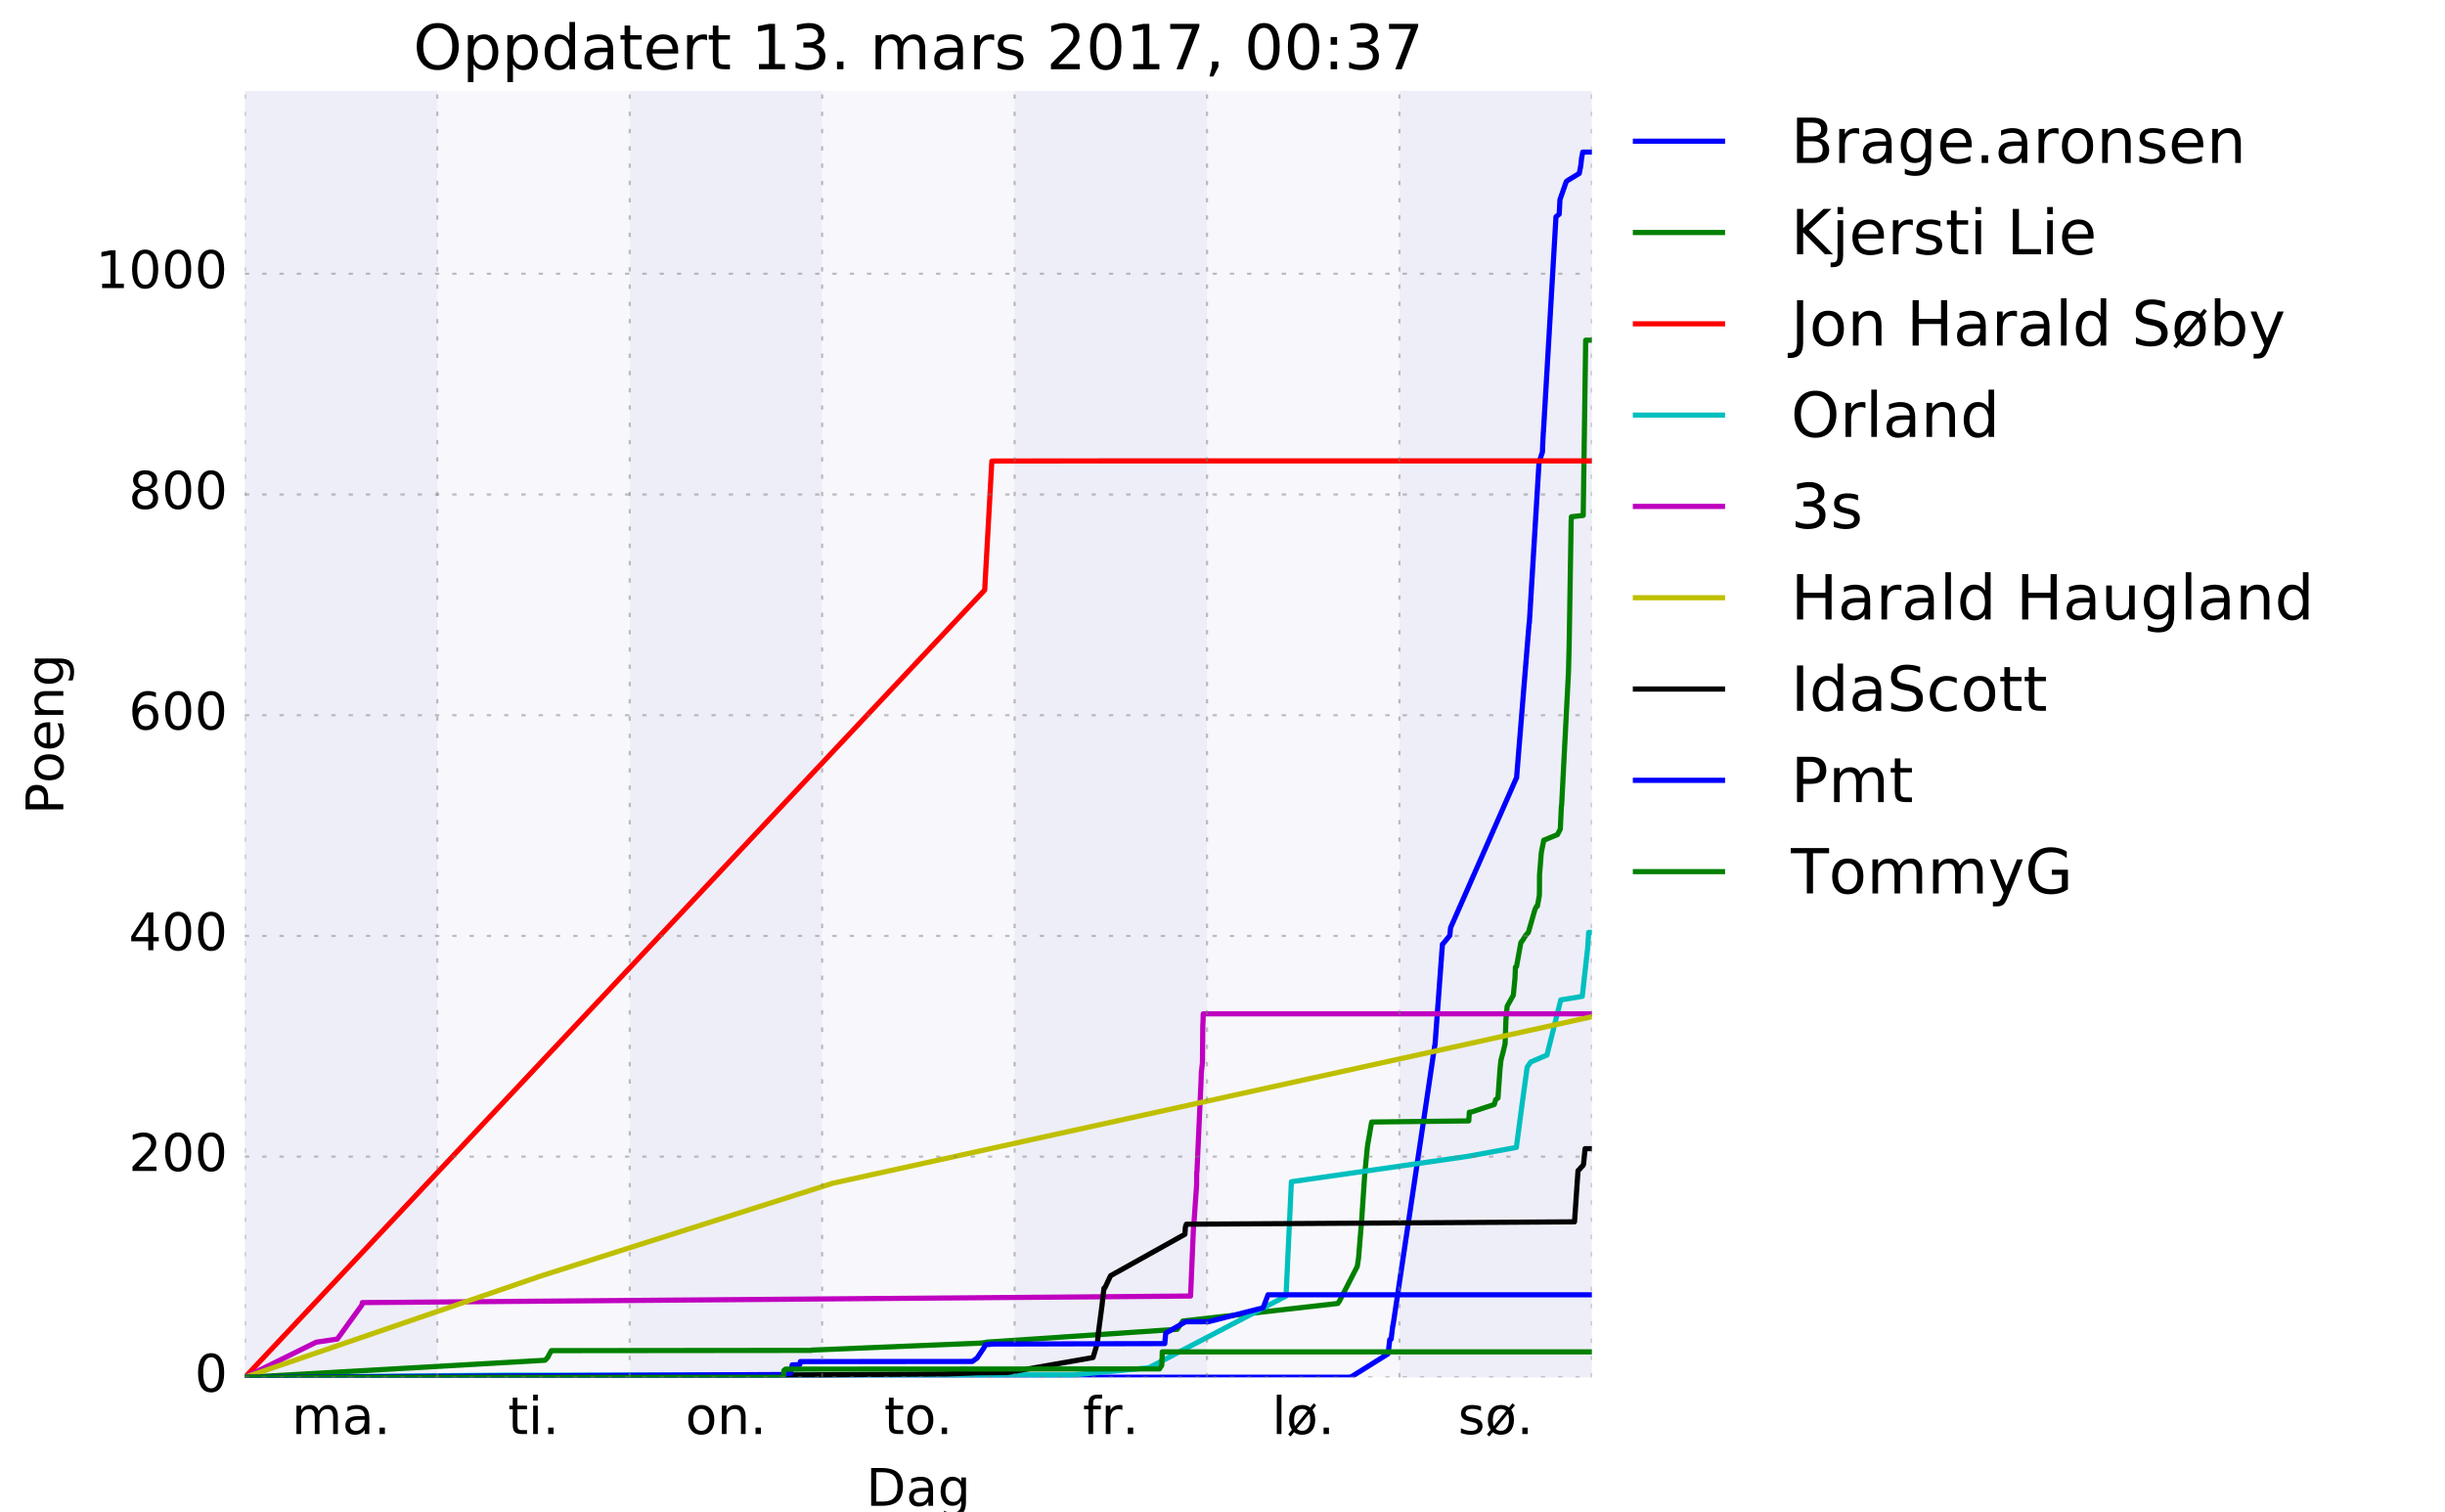 <?xml version="1.0" encoding="utf-8" standalone="no"?>
<!DOCTYPE svg PUBLIC "-//W3C//DTD SVG 1.1//EN"
  "http://www.w3.org/Graphics/SVG/1.1/DTD/svg11.dtd">
<!-- Created with matplotlib (http://matplotlib.org/) -->
<svg height="350pt" version="1.1" viewBox="0 0 566 350" width="566pt" xmlns="http://www.w3.org/2000/svg" xmlns:xlink="http://www.w3.org/1999/xlink">
 <defs>
  <style type="text/css">
*{stroke-linecap:butt;stroke-linejoin:round;stroke-miterlimit:100000;}
  </style>
 </defs>
 <g id="figure_1">
  <g id="patch_1">
   <path d="M 0 350.381 
L 566.929 350.381 
L 566.929 0 
L 0 0 
z
" style="fill:#ffffff;"/>
  </g>
  <g id="axes_1">
   <g id="patch_2">
    <path clip-path="url(#pbd49f3db6a)" d="M 101.237 318.847 
L 101.237 21.023 
L 145.782 21.023 
L 145.782 318.847 
z
" style="fill:#000099;opacity:0.03;"/>
   </g>
   <g id="patch_3">
    <path clip-path="url(#pbd49f3db6a)" d="M 190.326 318.847 
L 190.326 21.023 
L 234.871 21.023 
L 234.871 318.847 
z
" style="fill:#000099;opacity:0.03;"/>
   </g>
   <g id="patch_4">
    <path clip-path="url(#pbd49f3db6a)" d="M 279.415 318.847 
L 279.415 21.023 
L 323.96 21.023 
L 323.96 318.847 
z
" style="fill:#000099;opacity:0.03;"/>
   </g>
   <g id="patch_5">
    <path clip-path="url(#pbd49f3db6a)" d="M 56.693 318.847 
L 56.693 21.023 
L 101.237 21.023 
L 101.237 318.847 
z
" style="fill:#000099;opacity:0.07;"/>
   </g>
   <g id="patch_6">
    <path clip-path="url(#pbd49f3db6a)" d="M 145.782 318.847 
L 145.782 21.023 
L 190.326 21.023 
L 190.326 318.847 
z
" style="fill:#000099;opacity:0.07;"/>
   </g>
   <g id="patch_7">
    <path clip-path="url(#pbd49f3db6a)" d="M 234.871 318.847 
L 234.871 21.023 
L 279.415 21.023 
L 279.415 318.847 
z
" style="fill:#000099;opacity:0.07;"/>
   </g>
   <g id="patch_8">
    <path clip-path="url(#pbd49f3db6a)" d="M 323.96 318.847 
L 323.96 21.023 
L 368.504 21.023 
L 368.504 318.847 
z
" style="fill:#000099;opacity:0.07;"/>
   </g>
   <g id="line2d_1">
    <path clip-path="url(#pbd49f3db6a)" d="M 56.693 318.847 
L 312.269 318.811 
L 312.799 318.727 
L 321.274 313.434 
L 321.355 313.102 
L 321.377 313.061 
L 321.724 310.092 
L 322.039 309.985 
L 322.423 306.827 
L 322.479 306.817 
L 329.987 256.489 
L 331.938 243.329 
L 331.969 243.232 
L 332.106 242.123 
L 332.18 242.062 
L 333.91 218.594 
L 334.02 218.518 
L 335.623 216.558 
L 335.795 214.777 
L 350.997 180.171 
L 351.026 180.166 
L 351.051 180.089 
L 351.075 180.066 
L 353.971 144.389 
L 354.031 144.198 
L 356.275 107.052 
L 357.067 104.625 
L 357.154 102.203 
L 357.277 99.96 
L 357.294 99.955 
L 360.199 50.189 
L 360.946 49.58 
L 361.121 46.206 
L 362.576 42.052 
L 362.777 41.855 
L 365.592 40.148 
L 365.952 38.26 
L 366.128 36.615 
L 366.392 35.205 
L 368.504 35.205 
" style="fill:none;stroke:#0000ff;stroke-linecap:square;stroke-width:1.2;"/>
   </g>
   <g id="line2d_2">
    <path clip-path="url(#pbd49f3db6a)" d="M 56.693 318.847 
L 126.15 314.887 
L 126.37 314.714 
L 126.637 314.369 
L 126.83 314.203 
L 126.882 314.021 
L 127.598 312.711 
L 127.625 312.662 
L 187.806 312.603 
L 187.866 312.539 
L 227.105 310.912 
L 228.317 310.759 
L 228.355 310.698 
L 228.37 310.695 
L 272.519 307.721 
L 273.816 305.8 
L 309.698 301.736 
L 309.716 301.733 
L 309.755 301.587 
L 310.002 301.329 
L 314.203 293.157 
L 314.493 291.223 
L 315.252 281.959 
L 315.919 271.968 
L 316.076 270.276 
L 316.556 265.343 
L 317.506 259.843 
L 317.535 259.738 
L 340.007 259.478 
L 340.144 257.462 
L 340.51 257.457 
L 345.915 255.676 
L 346.244 254.544 
L 346.769 254.194 
L 347.24 247.521 
L 347.459 245.444 
L 347.998 243.367 
L 348.4 241.689 
L 348.417 241.684 
L 348.611 236.081 
L 348.755 234.273 
L 348.899 232.931 
L 349.313 232.185 
L 350.328 230.372 
L 350.719 226.335 
L 350.806 223.908 
L 351.059 223.773 
L 352.067 218.193 
L 352.267 217.904 
L 352.327 217.902 
L 353.235 216.471 
L 353.807 215.848 
L 355.358 210.45 
L 355.721 209.765 
L 355.902 209.757 
L 356.348 207.295 
L 356.376 205.943 
L 356.387 202.596 
L 356.8 197.41 
L 357.177 195.464 
L 357.218 195.387 
L 357.347 194.518 
L 360.527 193.215 
L 361.2 191.938 
L 361.457 186.471 
L 361.508 186.445 
L 363.094 155.51 
L 363.251 149.185 
L 363.712 120.528 
L 363.728 120.393 
L 363.769 119.626 
L 363.784 119.621 
L 366.503 119.32 
L 367.074 78.75 
L 368.504 78.75 
" style="fill:none;stroke:#008000;stroke-linecap:square;stroke-width:1.2;"/>
   </g>
   <g id="line2d_3">
    <path clip-path="url(#pbd49f3db6a)" d="M 56.693 318.847 
L 227.949 136.592 
L 229.603 106.748 
L 230.143 106.722 
L 255.153 106.697 
L 368.504 106.697 
" style="fill:none;stroke:#ff0000;stroke-linecap:square;stroke-width:1.2;"/>
   </g>
   <g id="line2d_4">
    <path clip-path="url(#pbd49f3db6a)" d="M 56.693 318.847 
L 116.877 318.336 
L 248.453 318.27 
L 265.95 316.632 
L 297.707 300.021 
L 298.948 273.559 
L 339.638 267.701 
L 351.043 265.614 
L 351.114 264.937 
L 352.336 255.743 
L 353.527 247.054 
L 354.35 245.843 
L 358.112 244.234 
L 361.307 231.473 
L 366.281 230.647 
L 367.541 219.399 
L 367.762 215.848 
L 368.504 215.848 
" style="fill:none;stroke:#00bfbf;stroke-linecap:square;stroke-width:1.2;"/>
   </g>
   <g id="line2d_5">
    <path clip-path="url(#pbd49f3db6a)" d="M 56.693 318.847 
L 73.197 310.705 
L 78.081 309.982 
L 83.784 302.086 
L 83.863 301.669 
L 83.871 301.61 
L 83.876 301.536 
L 275.607 300.021 
L 276.326 283.14 
L 276.332 283.137 
L 276.396 283.037 
L 276.402 282.953 
L 276.406 282.892 
L 277.014 274.257 
L 277.028 271.281 
L 277.085 271.227 
L 277.09 271.13 
L 277.095 271.053 
L 277.099 270.971 
L 278.062 249.68 
L 278.087 248.403 
L 278.1 248.319 
L 278.106 248.244 
L 278.113 248.168 
L 278.359 246.035 
L 278.441 237.318 
L 278.512 236.196 
L 278.521 234.919 
L 278.535 234.807 
L 278.54 234.694 
L 368.504 234.694 
" style="fill:none;stroke:#bf00bf;stroke-linecap:square;stroke-width:1.2;"/>
   </g>
   <g id="line2d_6">
    <path clip-path="url(#pbd49f3db6a)" d="M 56.693 318.847 
L 124.288 295.699 
L 124.368 295.642 
L 192.775 273.907 
L 368.076 235.458 
L 368.397 235.381 
L 368.504 235.381 
" style="fill:none;stroke:#bfbf00;stroke-linecap:square;stroke-width:1.2;"/>
   </g>
   <g id="line2d_7">
    <path clip-path="url(#pbd49f3db6a)" d="M 56.693 318.847 
L 160.843 318.454 
L 219.25 318.045 
L 226.414 317.787 
L 233.171 317.736 
L 253.022 314.256 
L 253.103 314.008 
L 253.123 313.957 
L 254.053 310.846 
L 254.233 308.797 
L 255.105 302.208 
L 255.556 298.197 
L 255.753 298.167 
L 257.091 295.318 
L 274.302 285.717 
L 274.408 284.075 
L 274.505 283.799 
L 274.555 283.571 
L 274.633 283.39 
L 364.489 282.843 
L 365.301 271.01 
L 365.741 270.57 
L 365.774 270.54 
L 365.845 270.489 
L 365.924 270.305 
L 366.117 270.149 
L 366.193 270.057 
L 366.26 270.016 
L 366.34 269.873 
L 366.436 269.822 
L 366.58 269.523 
L 366.937 265.903 
L 368.504 265.903 
" style="fill:none;stroke:#000000;stroke-linecap:square;stroke-width:1.2;"/>
   </g>
   <g id="line2d_8">
    <path clip-path="url(#pbd49f3db6a)" d="M 56.693 318.847 
L 181.369 318.185 
L 183.001 317.892 
L 183.389 315.955 
L 185.131 315.902 
L 185.284 315.191 
L 225.082 315.166 
L 226.173 314.394 
L 227.762 312.008 
L 227.8 311.949 
L 228.087 311.3 
L 229.325 311.191 
L 229.461 311.134 
L 269.633 311.032 
L 269.857 308.61 
L 274.436 305.984 
L 279.735 305.964 
L 292.4 302.742 
L 293.542 299.73 
L 368.504 299.73 
" style="fill:none;stroke:#0000ff;stroke-linecap:square;stroke-width:1.2;"/>
   </g>
   <g id="line2d_9">
    <path clip-path="url(#pbd49f3db6a)" d="M 56.693 318.847 
L 181.233 318.839 
L 181.238 318.834 
L 181.27 318.778 
L 181.315 318.722 
L 181.336 318.666 
L 181.365 318.635 
L 181.462 317.245 
L 181.545 317.189 
L 181.586 317.133 
L 181.677 317.077 
L 181.7 317.064 
L 181.767 317.008 
L 181.789 317 
L 181.809 316.944 
L 268.42 316.888 
L 268.473 316.808 
L 268.494 316.75 
L 268.536 316.693 
L 268.564 316.637 
L 268.579 316.581 
L 268.622 316.522 
L 268.659 316.466 
L 268.684 316.435 
L 268.769 316.366 
L 268.797 316.287 
L 268.865 316.231 
L 268.886 316.172 
L 268.9 316.116 
L 268.915 316.06 
L 268.937 316.004 
L 268.958 315.95 
L 268.981 314.604 
L 269.025 314.548 
L 269.05 312.943 
L 368.504 312.943 
" style="fill:none;stroke:#008000;stroke-linecap:square;stroke-width:1.2;"/>
   </g>
   <g id="matplotlib.axis_1">
    <g id="xtick_1">
     <g id="line2d_10">
      <path clip-path="url(#pbd49f3db6a)" d="M 56.693 318.847 
L 56.693 21.023 
" style="fill:none;opacity:0.5;stroke:#808080;stroke-dasharray:1,3;stroke-dashoffset:0.0;stroke-width:0.5;"/>
     </g>
     <g id="line2d_11">
      <defs>
       <path d="M 0 0 
L 0 0 
" id="m420797668a" style="stroke:#000000;stroke-width:0.5;"/>
      </defs>
      <g>
       <use style="stroke:#000000;stroke-width:0.5;" x="56.693" xlink:href="#m420797668a" y="318.847"/>
      </g>
     </g>
     <g id="line2d_12">
      <g>
       <use style="stroke:#000000;stroke-width:0.5;" x="56.693" xlink:href="#m420797668a" y="21.023"/>
      </g>
     </g>
    </g>
    <g id="xtick_2">
     <g id="line2d_13">
      <path clip-path="url(#pbd49f3db6a)" d="M 101.237 318.847 
L 101.237 21.023 
" style="fill:none;opacity:0.5;stroke:#808080;stroke-dasharray:1,3;stroke-dashoffset:0.0;stroke-width:0.5;"/>
     </g>
     <g id="line2d_14">
      <g>
       <use style="stroke:#000000;stroke-width:0.5;" x="101.237" xlink:href="#m420797668a" y="318.847"/>
      </g>
     </g>
     <g id="line2d_15">
      <g>
       <use style="stroke:#000000;stroke-width:0.5;" x="101.237" xlink:href="#m420797668a" y="21.023"/>
      </g>
     </g>
    </g>
    <g id="xtick_3">
     <g id="line2d_16">
      <path clip-path="url(#pbd49f3db6a)" d="M 145.782 318.847 
L 145.782 21.023 
" style="fill:none;opacity:0.5;stroke:#808080;stroke-dasharray:1,3;stroke-dashoffset:0.0;stroke-width:0.5;"/>
     </g>
     <g id="line2d_17">
      <g>
       <use style="stroke:#000000;stroke-width:0.5;" x="145.782" xlink:href="#m420797668a" y="318.847"/>
      </g>
     </g>
     <g id="line2d_18">
      <g>
       <use style="stroke:#000000;stroke-width:0.5;" x="145.782" xlink:href="#m420797668a" y="21.023"/>
      </g>
     </g>
    </g>
    <g id="xtick_4">
     <g id="line2d_19">
      <path clip-path="url(#pbd49f3db6a)" d="M 190.326 318.847 
L 190.326 21.023 
" style="fill:none;opacity:0.5;stroke:#808080;stroke-dasharray:1,3;stroke-dashoffset:0.0;stroke-width:0.5;"/>
     </g>
     <g id="line2d_20">
      <g>
       <use style="stroke:#000000;stroke-width:0.5;" x="190.326" xlink:href="#m420797668a" y="318.847"/>
      </g>
     </g>
     <g id="line2d_21">
      <g>
       <use style="stroke:#000000;stroke-width:0.5;" x="190.326" xlink:href="#m420797668a" y="21.023"/>
      </g>
     </g>
    </g>
    <g id="xtick_5">
     <g id="line2d_22">
      <path clip-path="url(#pbd49f3db6a)" d="M 234.871 318.847 
L 234.871 21.023 
" style="fill:none;opacity:0.5;stroke:#808080;stroke-dasharray:1,3;stroke-dashoffset:0.0;stroke-width:0.5;"/>
     </g>
     <g id="line2d_23">
      <g>
       <use style="stroke:#000000;stroke-width:0.5;" x="234.871" xlink:href="#m420797668a" y="318.847"/>
      </g>
     </g>
     <g id="line2d_24">
      <g>
       <use style="stroke:#000000;stroke-width:0.5;" x="234.871" xlink:href="#m420797668a" y="21.023"/>
      </g>
     </g>
    </g>
    <g id="xtick_6">
     <g id="line2d_25">
      <path clip-path="url(#pbd49f3db6a)" d="M 279.415 318.847 
L 279.415 21.023 
" style="fill:none;opacity:0.5;stroke:#808080;stroke-dasharray:1,3;stroke-dashoffset:0.0;stroke-width:0.5;"/>
     </g>
     <g id="line2d_26">
      <g>
       <use style="stroke:#000000;stroke-width:0.5;" x="279.415" xlink:href="#m420797668a" y="318.847"/>
      </g>
     </g>
     <g id="line2d_27">
      <g>
       <use style="stroke:#000000;stroke-width:0.5;" x="279.415" xlink:href="#m420797668a" y="21.023"/>
      </g>
     </g>
    </g>
    <g id="xtick_7">
     <g id="line2d_28">
      <path clip-path="url(#pbd49f3db6a)" d="M 323.96 318.847 
L 323.96 21.023 
" style="fill:none;opacity:0.5;stroke:#808080;stroke-dasharray:1,3;stroke-dashoffset:0.0;stroke-width:0.5;"/>
     </g>
     <g id="line2d_29">
      <g>
       <use style="stroke:#000000;stroke-width:0.5;" x="323.96" xlink:href="#m420797668a" y="318.847"/>
      </g>
     </g>
     <g id="line2d_30">
      <g>
       <use style="stroke:#000000;stroke-width:0.5;" x="323.96" xlink:href="#m420797668a" y="21.023"/>
      </g>
     </g>
    </g>
    <g id="xtick_8">
     <g id="line2d_31">
      <path clip-path="url(#pbd49f3db6a)" d="M 368.504 318.847 
L 368.504 21.023 
" style="fill:none;opacity:0.5;stroke:#808080;stroke-dasharray:1,3;stroke-dashoffset:0.0;stroke-width:0.5;"/>
     </g>
     <g id="line2d_32">
      <g>
       <use style="stroke:#000000;stroke-width:0.5;" x="368.504" xlink:href="#m420797668a" y="318.847"/>
      </g>
     </g>
     <g id="line2d_33">
      <g>
       <use style="stroke:#000000;stroke-width:0.5;" x="368.504" xlink:href="#m420797668a" y="21.023"/>
      </g>
     </g>
    </g>
    <g id="xtick_9">
     <g id="line2d_34">
      <g>
       <use style="stroke:#000000;stroke-width:0.5;" x="78.965" xlink:href="#m420797668a" y="318.847"/>
      </g>
     </g>
     <g id="line2d_35">
      <g>
       <use style="stroke:#000000;stroke-width:0.5;" x="78.965" xlink:href="#m420797668a" y="21.023"/>
      </g>
     </g>
     <g id="text_1">
      <!-- ma. -->
      <defs>
       <path d="M 52 44.188 
Q 55.375 50.25 60.062 53.125 
Q 64.75 56 71.094 56 
Q 79.641 56 84.281 50.016 
Q 88.922 44.047 88.922 33.016 
L 88.922 0 
L 79.891 0 
L 79.891 32.719 
Q 79.891 40.578 77.094 44.375 
Q 74.312 48.188 68.609 48.188 
Q 61.625 48.188 57.562 43.547 
Q 53.516 38.922 53.516 30.906 
L 53.516 0 
L 44.484 0 
L 44.484 32.719 
Q 44.484 40.625 41.703 44.406 
Q 38.922 48.188 33.109 48.188 
Q 26.219 48.188 22.156 43.531 
Q 18.109 38.875 18.109 30.906 
L 18.109 0 
L 9.078 0 
L 9.078 54.688 
L 18.109 54.688 
L 18.109 46.188 
Q 21.188 51.219 25.484 53.609 
Q 29.781 56 35.688 56 
Q 41.656 56 45.828 52.969 
Q 50 49.953 52 44.188 
" id="BitstreamVeraSans-Roman-6d"/>
       <path d="M 34.281 27.484 
Q 23.391 27.484 19.188 25 
Q 14.984 22.516 14.984 16.5 
Q 14.984 11.719 18.141 8.906 
Q 21.297 6.109 26.703 6.109 
Q 34.188 6.109 38.703 11.406 
Q 43.219 16.703 43.219 25.484 
L 43.219 27.484 
z
M 52.203 31.203 
L 52.203 0 
L 43.219 0 
L 43.219 8.297 
Q 40.141 3.328 35.547 0.953 
Q 30.953 -1.422 24.312 -1.422 
Q 15.922 -1.422 10.953 3.297 
Q 6 8.016 6 15.922 
Q 6 25.141 12.172 29.828 
Q 18.359 34.516 30.609 34.516 
L 43.219 34.516 
L 43.219 35.406 
Q 43.219 41.609 39.141 45 
Q 35.062 48.391 27.688 48.391 
Q 23 48.391 18.547 47.266 
Q 14.109 46.141 10.016 43.891 
L 10.016 52.203 
Q 14.938 54.109 19.578 55.047 
Q 24.219 56 28.609 56 
Q 40.484 56 46.344 49.844 
Q 52.203 43.703 52.203 31.203 
" id="BitstreamVeraSans-Roman-61"/>
       <path d="M 10.688 12.406 
L 21 12.406 
L 21 0 
L 10.688 0 
z
" id="BitstreamVeraSans-Roman-2e"/>
      </defs>
      <g transform="translate(67.537 331.965)scale(0.12 -0.12)">
       <use xlink:href="#BitstreamVeraSans-Roman-6d"/>
       <use x="97.412" xlink:href="#BitstreamVeraSans-Roman-61"/>
       <use x="158.691" xlink:href="#BitstreamVeraSans-Roman-2e"/>
      </g>
     </g>
    </g>
    <g id="xtick_10">
     <g id="line2d_36">
      <g>
       <use style="stroke:#000000;stroke-width:0.5;" x="123.51" xlink:href="#m420797668a" y="318.847"/>
      </g>
     </g>
     <g id="line2d_37">
      <g>
       <use style="stroke:#000000;stroke-width:0.5;" x="123.51" xlink:href="#m420797668a" y="21.023"/>
      </g>
     </g>
     <g id="text_2">
      <!-- ti. -->
      <defs>
       <path d="M 18.312 70.219 
L 18.312 54.688 
L 36.812 54.688 
L 36.812 47.703 
L 18.312 47.703 
L 18.312 18.016 
Q 18.312 11.328 20.141 9.422 
Q 21.969 7.516 27.594 7.516 
L 36.812 7.516 
L 36.812 0 
L 27.594 0 
Q 17.188 0 13.234 3.875 
Q 9.281 7.766 9.281 18.016 
L 9.281 47.703 
L 2.688 47.703 
L 2.688 54.688 
L 9.281 54.688 
L 9.281 70.219 
z
" id="BitstreamVeraSans-Roman-74"/>
       <path d="M 9.422 54.688 
L 18.406 54.688 
L 18.406 0 
L 9.422 0 
z
M 9.422 75.984 
L 18.406 75.984 
L 18.406 64.594 
L 9.422 64.594 
z
" id="BitstreamVeraSans-Roman-69"/>
      </defs>
      <g transform="translate(117.584 331.965)scale(0.12 -0.12)">
       <use xlink:href="#BitstreamVeraSans-Roman-74"/>
       <use x="39.209" xlink:href="#BitstreamVeraSans-Roman-69"/>
       <use x="66.992" xlink:href="#BitstreamVeraSans-Roman-2e"/>
      </g>
     </g>
    </g>
    <g id="xtick_11">
     <g id="line2d_38">
      <g>
       <use style="stroke:#000000;stroke-width:0.5;" x="168.054" xlink:href="#m420797668a" y="318.847"/>
      </g>
     </g>
     <g id="line2d_39">
      <g>
       <use style="stroke:#000000;stroke-width:0.5;" x="168.054" xlink:href="#m420797668a" y="21.023"/>
      </g>
     </g>
     <g id="text_3">
      <!-- on. -->
      <defs>
       <path d="M 54.891 33.016 
L 54.891 0 
L 45.906 0 
L 45.906 32.719 
Q 45.906 40.484 42.875 44.328 
Q 39.844 48.188 33.797 48.188 
Q 26.516 48.188 22.312 43.547 
Q 18.109 38.922 18.109 30.906 
L 18.109 0 
L 9.078 0 
L 9.078 54.688 
L 18.109 54.688 
L 18.109 46.188 
Q 21.344 51.125 25.703 53.562 
Q 30.078 56 35.797 56 
Q 45.219 56 50.047 50.172 
Q 54.891 44.344 54.891 33.016 
" id="BitstreamVeraSans-Roman-6e"/>
       <path d="M 30.609 48.391 
Q 23.391 48.391 19.188 42.75 
Q 14.984 37.109 14.984 27.297 
Q 14.984 17.484 19.156 11.844 
Q 23.344 6.203 30.609 6.203 
Q 37.797 6.203 41.984 11.859 
Q 46.188 17.531 46.188 27.297 
Q 46.188 37.016 41.984 42.703 
Q 37.797 48.391 30.609 48.391 
M 30.609 56 
Q 42.328 56 49.016 48.375 
Q 55.719 40.766 55.719 27.297 
Q 55.719 13.875 49.016 6.219 
Q 42.328 -1.422 30.609 -1.422 
Q 18.844 -1.422 12.172 6.219 
Q 5.516 13.875 5.516 27.297 
Q 5.516 40.766 12.172 48.375 
Q 18.844 56 30.609 56 
" id="BitstreamVeraSans-Roman-6f"/>
      </defs>
      <g transform="translate(158.673 331.965)scale(0.12 -0.12)">
       <use xlink:href="#BitstreamVeraSans-Roman-6f"/>
       <use x="61.182" xlink:href="#BitstreamVeraSans-Roman-6e"/>
       <use x="124.561" xlink:href="#BitstreamVeraSans-Roman-2e"/>
      </g>
     </g>
    </g>
    <g id="xtick_12">
     <g id="line2d_40">
      <g>
       <use style="stroke:#000000;stroke-width:0.5;" x="212.598" xlink:href="#m420797668a" y="318.847"/>
      </g>
     </g>
     <g id="line2d_41">
      <g>
       <use style="stroke:#000000;stroke-width:0.5;" x="212.598" xlink:href="#m420797668a" y="21.023"/>
      </g>
     </g>
     <g id="text_4">
      <!-- to. -->
      <g transform="translate(204.669 331.965)scale(0.12 -0.12)">
       <use xlink:href="#BitstreamVeraSans-Roman-74"/>
       <use x="39.209" xlink:href="#BitstreamVeraSans-Roman-6f"/>
       <use x="100.375" xlink:href="#BitstreamVeraSans-Roman-2e"/>
      </g>
     </g>
    </g>
    <g id="xtick_13">
     <g id="line2d_42">
      <g>
       <use style="stroke:#000000;stroke-width:0.5;" x="257.143" xlink:href="#m420797668a" y="318.847"/>
      </g>
     </g>
     <g id="line2d_43">
      <g>
       <use style="stroke:#000000;stroke-width:0.5;" x="257.143" xlink:href="#m420797668a" y="21.023"/>
      </g>
     </g>
     <g id="text_5">
      <!-- fr. -->
      <defs>
       <path d="M 37.109 75.984 
L 37.109 68.5 
L 28.516 68.5 
Q 23.688 68.5 21.797 66.547 
Q 19.922 64.594 19.922 59.516 
L 19.922 54.688 
L 34.719 54.688 
L 34.719 47.703 
L 19.922 47.703 
L 19.922 0 
L 10.891 0 
L 10.891 47.703 
L 2.297 47.703 
L 2.297 54.688 
L 10.891 54.688 
L 10.891 58.5 
Q 10.891 67.625 15.141 71.797 
Q 19.391 75.984 28.609 75.984 
z
" id="BitstreamVeraSans-Roman-66"/>
       <path d="M 41.109 46.297 
Q 39.594 47.172 37.812 47.578 
Q 36.031 48 33.891 48 
Q 26.266 48 22.188 43.047 
Q 18.109 38.094 18.109 28.812 
L 18.109 0 
L 9.078 0 
L 9.078 54.688 
L 18.109 54.688 
L 18.109 46.188 
Q 20.953 51.172 25.484 53.578 
Q 30.031 56 36.531 56 
Q 37.453 56 38.578 55.875 
Q 39.703 55.766 41.062 55.516 
z
" id="BitstreamVeraSans-Roman-72"/>
      </defs>
      <g transform="translate(250.666 331.965)scale(0.12 -0.12)">
       <use xlink:href="#BitstreamVeraSans-Roman-66"/>
       <use x="35.205" xlink:href="#BitstreamVeraSans-Roman-72"/>
       <use x="76.178" xlink:href="#BitstreamVeraSans-Roman-2e"/>
      </g>
     </g>
    </g>
    <g id="xtick_14">
     <g id="line2d_44">
      <g>
       <use style="stroke:#000000;stroke-width:0.5;" x="301.687" xlink:href="#m420797668a" y="318.847"/>
      </g>
     </g>
     <g id="line2d_45">
      <g>
       <use style="stroke:#000000;stroke-width:0.5;" x="301.687" xlink:href="#m420797668a" y="21.023"/>
      </g>
     </g>
     <g id="text_6">
      <!-- lø. -->
      <defs>
       <path d="M 44.188 39.109 
L 20.406 10.203 
Q 22.406 8.156 24.922 7.172 
Q 27.438 6.203 30.609 6.203 
Q 37.797 6.203 41.984 11.859 
Q 46.188 17.531 46.188 27.297 
Q 46.188 31.156 45.703 34 
Q 45.219 36.859 44.188 39.109 
M 40.719 44.391 
Q 38.672 46.391 36.156 47.391 
Q 33.641 48.391 30.609 48.391 
Q 23.25 48.391 19.109 42.656 
Q 14.984 36.922 14.984 26.609 
Q 14.984 23.094 15.453 20.406 
Q 15.922 17.719 16.891 15.484 
z
M 10.797 8.109 
Q 8.156 11.859 6.828 16.672 
Q 5.516 21.484 5.516 27.297 
Q 5.516 40.766 12.172 48.375 
Q 18.844 56 30.609 56 
Q 35.156 56 39.031 54.75 
Q 42.922 53.516 46.188 50.984 
L 52.984 59.188 
L 57.625 55.328 
L 50.484 46.578 
Q 53.078 42.828 54.391 37.984 
Q 55.719 33.156 55.719 27.297 
Q 55.719 13.875 49.016 6.219 
Q 42.328 -1.422 30.609 -1.422 
Q 25.922 -1.422 21.984 -0.141 
Q 18.062 1.125 14.984 3.609 
L 8.203 -4.594 
L 3.516 -0.781 
z
" id="BitstreamVeraSans-Roman-f8"/>
       <path d="M 9.422 75.984 
L 18.406 75.984 
L 18.406 0 
L 9.422 0 
z
" id="BitstreamVeraSans-Roman-6c"/>
      </defs>
      <g transform="translate(294.442 331.965)scale(0.12 -0.12)">
       <use xlink:href="#BitstreamVeraSans-Roman-6c"/>
       <use x="27.783" xlink:href="#BitstreamVeraSans-Roman-f8"/>
       <use x="88.965" xlink:href="#BitstreamVeraSans-Roman-2e"/>
      </g>
     </g>
    </g>
    <g id="xtick_15">
     <g id="line2d_46">
      <g>
       <use style="stroke:#000000;stroke-width:0.5;" x="346.232" xlink:href="#m420797668a" y="318.847"/>
      </g>
     </g>
     <g id="line2d_47">
      <g>
       <use style="stroke:#000000;stroke-width:0.5;" x="346.232" xlink:href="#m420797668a" y="21.023"/>
      </g>
     </g>
     <g id="text_7">
      <!-- sø. -->
      <defs>
       <path d="M 44.281 53.078 
L 44.281 44.578 
Q 40.484 46.531 36.375 47.5 
Q 32.281 48.484 27.875 48.484 
Q 21.188 48.484 17.844 46.438 
Q 14.5 44.391 14.5 40.281 
Q 14.5 37.156 16.891 35.375 
Q 19.281 33.594 26.516 31.984 
L 29.594 31.297 
Q 39.156 29.25 43.188 25.516 
Q 47.219 21.781 47.219 15.094 
Q 47.219 7.469 41.188 3.016 
Q 35.156 -1.422 24.609 -1.422 
Q 20.219 -1.422 15.453 -0.562 
Q 10.688 0.297 5.422 2 
L 5.422 11.281 
Q 10.406 8.688 15.234 7.391 
Q 20.062 6.109 24.812 6.109 
Q 31.156 6.109 34.562 8.281 
Q 37.984 10.453 37.984 14.406 
Q 37.984 18.062 35.516 20.016 
Q 33.062 21.969 24.703 23.781 
L 21.578 24.516 
Q 13.234 26.266 9.516 29.906 
Q 5.812 33.547 5.812 39.891 
Q 5.812 47.609 11.281 51.797 
Q 16.75 56 26.812 56 
Q 31.781 56 36.172 55.266 
Q 40.578 54.547 44.281 53.078 
" id="BitstreamVeraSans-Roman-73"/>
      </defs>
      <g transform="translate(337.528 331.965)scale(0.12 -0.12)">
       <use xlink:href="#BitstreamVeraSans-Roman-73"/>
       <use x="52.1" xlink:href="#BitstreamVeraSans-Roman-f8"/>
       <use x="113.281" xlink:href="#BitstreamVeraSans-Roman-2e"/>
      </g>
     </g>
    </g>
    <g id="text_8">
     <!-- Dag -->
     <defs>
      <path d="M 45.406 27.984 
Q 45.406 37.75 41.375 43.109 
Q 37.359 48.484 30.078 48.484 
Q 22.859 48.484 18.828 43.109 
Q 14.797 37.75 14.797 27.984 
Q 14.797 18.266 18.828 12.891 
Q 22.859 7.516 30.078 7.516 
Q 37.359 7.516 41.375 12.891 
Q 45.406 18.266 45.406 27.984 
M 54.391 6.781 
Q 54.391 -7.172 48.188 -13.984 
Q 42 -20.797 29.203 -20.797 
Q 24.469 -20.797 20.266 -20.094 
Q 16.062 -19.391 12.109 -17.922 
L 12.109 -9.188 
Q 16.062 -11.328 19.922 -12.344 
Q 23.781 -13.375 27.781 -13.375 
Q 36.625 -13.375 41.016 -8.766 
Q 45.406 -4.156 45.406 5.172 
L 45.406 9.625 
Q 42.625 4.781 38.281 2.391 
Q 33.938 0 27.875 0 
Q 17.828 0 11.672 7.656 
Q 5.516 15.328 5.516 27.984 
Q 5.516 40.672 11.672 48.328 
Q 17.828 56 27.875 56 
Q 33.938 56 38.281 53.609 
Q 42.625 51.219 45.406 46.391 
L 45.406 54.688 
L 54.391 54.688 
z
" id="BitstreamVeraSans-Roman-67"/>
      <path d="M 19.672 64.797 
L 19.672 8.109 
L 31.594 8.109 
Q 46.688 8.109 53.688 14.938 
Q 60.688 21.781 60.688 36.531 
Q 60.688 51.172 53.688 57.984 
Q 46.688 64.797 31.594 64.797 
z
M 9.812 72.906 
L 30.078 72.906 
Q 51.266 72.906 61.172 64.094 
Q 71.094 55.281 71.094 36.531 
Q 71.094 17.672 61.125 8.828 
Q 51.172 0 30.078 0 
L 9.812 0 
z
" id="BitstreamVeraSans-Roman-44"/>
     </defs>
     <g transform="translate(200.492 348.579)scale(0.12 -0.12)">
      <use xlink:href="#BitstreamVeraSans-Roman-44"/>
      <use x="77.002" xlink:href="#BitstreamVeraSans-Roman-61"/>
      <use x="138.281" xlink:href="#BitstreamVeraSans-Roman-67"/>
     </g>
    </g>
   </g>
   <g id="matplotlib.axis_2">
    <g id="ytick_1">
     <g id="line2d_48">
      <path clip-path="url(#pbd49f3db6a)" d="M 56.693 318.847 
L 368.504 318.847 
" style="fill:none;opacity:0.5;stroke:#808080;stroke-dasharray:1,3;stroke-dashoffset:0.0;stroke-width:0.5;"/>
     </g>
     <g id="line2d_49">
      <g>
       <use style="stroke:#000000;stroke-width:0.5;" x="56.693" xlink:href="#m420797668a" y="318.847"/>
      </g>
     </g>
     <g id="line2d_50">
      <g>
       <use style="stroke:#000000;stroke-width:0.5;" x="368.504" xlink:href="#m420797668a" y="318.847"/>
      </g>
     </g>
     <g id="text_9">
      <!-- 0 -->
      <defs>
       <path d="M 31.781 66.406 
Q 24.172 66.406 20.328 58.906 
Q 16.5 51.422 16.5 36.375 
Q 16.5 21.391 20.328 13.891 
Q 24.172 6.391 31.781 6.391 
Q 39.453 6.391 43.281 13.891 
Q 47.125 21.391 47.125 36.375 
Q 47.125 51.422 43.281 58.906 
Q 39.453 66.406 31.781 66.406 
M 31.781 74.219 
Q 44.047 74.219 50.516 64.516 
Q 56.984 54.828 56.984 36.375 
Q 56.984 17.969 50.516 8.266 
Q 44.047 -1.422 31.781 -1.422 
Q 19.531 -1.422 13.062 8.266 
Q 6.594 17.969 6.594 36.375 
Q 6.594 54.828 13.062 64.516 
Q 19.531 74.219 31.781 74.219 
" id="BitstreamVeraSans-Roman-30"/>
      </defs>
      <g transform="translate(45.058 322.158)scale(0.12 -0.12)">
       <use xlink:href="#BitstreamVeraSans-Roman-30"/>
      </g>
     </g>
    </g>
    <g id="ytick_2">
     <g id="line2d_51">
      <path clip-path="url(#pbd49f3db6a)" d="M 56.693 267.752 
L 368.504 267.752 
" style="fill:none;opacity:0.5;stroke:#808080;stroke-dasharray:1,3;stroke-dashoffset:0.0;stroke-width:0.5;"/>
     </g>
     <g id="line2d_52">
      <g>
       <use style="stroke:#000000;stroke-width:0.5;" x="56.693" xlink:href="#m420797668a" y="267.752"/>
      </g>
     </g>
     <g id="line2d_53">
      <g>
       <use style="stroke:#000000;stroke-width:0.5;" x="368.504" xlink:href="#m420797668a" y="267.752"/>
      </g>
     </g>
     <g id="text_10">
      <!-- 200 -->
      <defs>
       <path d="M 19.188 8.297 
L 53.609 8.297 
L 53.609 0 
L 7.328 0 
L 7.328 8.297 
Q 12.938 14.109 22.625 23.891 
Q 32.328 33.688 34.812 36.531 
Q 39.547 41.844 41.422 45.531 
Q 43.312 49.219 43.312 52.781 
Q 43.312 58.594 39.234 62.25 
Q 35.156 65.922 28.609 65.922 
Q 23.969 65.922 18.812 64.312 
Q 13.672 62.703 7.812 59.422 
L 7.812 69.391 
Q 13.766 71.781 18.938 73 
Q 24.125 74.219 28.422 74.219 
Q 39.75 74.219 46.484 68.547 
Q 53.219 62.891 53.219 53.422 
Q 53.219 48.922 51.531 44.891 
Q 49.859 40.875 45.406 35.406 
Q 44.188 33.984 37.641 27.219 
Q 31.109 20.453 19.188 8.297 
" id="BitstreamVeraSans-Roman-32"/>
      </defs>
      <g transform="translate(29.788 271.064)scale(0.12 -0.12)">
       <use xlink:href="#BitstreamVeraSans-Roman-32"/>
       <use x="63.623" xlink:href="#BitstreamVeraSans-Roman-30"/>
       <use x="127.246" xlink:href="#BitstreamVeraSans-Roman-30"/>
      </g>
     </g>
    </g>
    <g id="ytick_3">
     <g id="line2d_54">
      <path clip-path="url(#pbd49f3db6a)" d="M 56.693 216.658 
L 368.504 216.658 
" style="fill:none;opacity:0.5;stroke:#808080;stroke-dasharray:1,3;stroke-dashoffset:0.0;stroke-width:0.5;"/>
     </g>
     <g id="line2d_55">
      <g>
       <use style="stroke:#000000;stroke-width:0.5;" x="56.693" xlink:href="#m420797668a" y="216.658"/>
      </g>
     </g>
     <g id="line2d_56">
      <g>
       <use style="stroke:#000000;stroke-width:0.5;" x="368.504" xlink:href="#m420797668a" y="216.658"/>
      </g>
     </g>
     <g id="text_11">
      <!-- 400 -->
      <defs>
       <path d="M 37.797 64.312 
L 12.891 25.391 
L 37.797 25.391 
z
M 35.203 72.906 
L 47.609 72.906 
L 47.609 25.391 
L 58.016 25.391 
L 58.016 17.188 
L 47.609 17.188 
L 47.609 0 
L 37.797 0 
L 37.797 17.188 
L 4.891 17.188 
L 4.891 26.703 
z
" id="BitstreamVeraSans-Roman-34"/>
      </defs>
      <g transform="translate(29.788 219.969)scale(0.12 -0.12)">
       <use xlink:href="#BitstreamVeraSans-Roman-34"/>
       <use x="63.623" xlink:href="#BitstreamVeraSans-Roman-30"/>
       <use x="127.246" xlink:href="#BitstreamVeraSans-Roman-30"/>
      </g>
     </g>
    </g>
    <g id="ytick_4">
     <g id="line2d_57">
      <path clip-path="url(#pbd49f3db6a)" d="M 56.693 165.563 
L 368.504 165.563 
" style="fill:none;opacity:0.5;stroke:#808080;stroke-dasharray:1,3;stroke-dashoffset:0.0;stroke-width:0.5;"/>
     </g>
     <g id="line2d_58">
      <g>
       <use style="stroke:#000000;stroke-width:0.5;" x="56.693" xlink:href="#m420797668a" y="165.563"/>
      </g>
     </g>
     <g id="line2d_59">
      <g>
       <use style="stroke:#000000;stroke-width:0.5;" x="368.504" xlink:href="#m420797668a" y="165.563"/>
      </g>
     </g>
     <g id="text_12">
      <!-- 600 -->
      <defs>
       <path d="M 33.016 40.375 
Q 26.375 40.375 22.484 35.828 
Q 18.609 31.297 18.609 23.391 
Q 18.609 15.531 22.484 10.953 
Q 26.375 6.391 33.016 6.391 
Q 39.656 6.391 43.531 10.953 
Q 47.406 15.531 47.406 23.391 
Q 47.406 31.297 43.531 35.828 
Q 39.656 40.375 33.016 40.375 
M 52.594 71.297 
L 52.594 62.312 
Q 48.875 64.062 45.094 64.984 
Q 41.312 65.922 37.594 65.922 
Q 27.828 65.922 22.672 59.328 
Q 17.531 52.734 16.797 39.406 
Q 19.672 43.656 24.016 45.922 
Q 28.375 48.188 33.594 48.188 
Q 44.578 48.188 50.953 41.516 
Q 57.328 34.859 57.328 23.391 
Q 57.328 12.156 50.688 5.359 
Q 44.047 -1.422 33.016 -1.422 
Q 20.359 -1.422 13.672 8.266 
Q 6.984 17.969 6.984 36.375 
Q 6.984 53.656 15.188 63.938 
Q 23.391 74.219 37.203 74.219 
Q 40.922 74.219 44.703 73.484 
Q 48.484 72.75 52.594 71.297 
" id="BitstreamVeraSans-Roman-36"/>
      </defs>
      <g transform="translate(29.788 168.874)scale(0.12 -0.12)">
       <use xlink:href="#BitstreamVeraSans-Roman-36"/>
       <use x="63.623" xlink:href="#BitstreamVeraSans-Roman-30"/>
       <use x="127.246" xlink:href="#BitstreamVeraSans-Roman-30"/>
      </g>
     </g>
    </g>
    <g id="ytick_5">
     <g id="line2d_60">
      <path clip-path="url(#pbd49f3db6a)" d="M 56.693 114.468 
L 368.504 114.468 
" style="fill:none;opacity:0.5;stroke:#808080;stroke-dasharray:1,3;stroke-dashoffset:0.0;stroke-width:0.5;"/>
     </g>
     <g id="line2d_61">
      <g>
       <use style="stroke:#000000;stroke-width:0.5;" x="56.693" xlink:href="#m420797668a" y="114.468"/>
      </g>
     </g>
     <g id="line2d_62">
      <g>
       <use style="stroke:#000000;stroke-width:0.5;" x="368.504" xlink:href="#m420797668a" y="114.468"/>
      </g>
     </g>
     <g id="text_13">
      <!-- 800 -->
      <defs>
       <path d="M 31.781 34.625 
Q 24.75 34.625 20.719 30.859 
Q 16.703 27.094 16.703 20.516 
Q 16.703 13.922 20.719 10.156 
Q 24.75 6.391 31.781 6.391 
Q 38.812 6.391 42.859 10.172 
Q 46.922 13.969 46.922 20.516 
Q 46.922 27.094 42.891 30.859 
Q 38.875 34.625 31.781 34.625 
M 21.922 38.812 
Q 15.578 40.375 12.031 44.719 
Q 8.5 49.078 8.5 55.328 
Q 8.5 64.062 14.719 69.141 
Q 20.953 74.219 31.781 74.219 
Q 42.672 74.219 48.875 69.141 
Q 55.078 64.062 55.078 55.328 
Q 55.078 49.078 51.531 44.719 
Q 48 40.375 41.703 38.812 
Q 48.828 37.156 52.797 32.312 
Q 56.781 27.484 56.781 20.516 
Q 56.781 9.906 50.312 4.234 
Q 43.844 -1.422 31.781 -1.422 
Q 19.734 -1.422 13.25 4.234 
Q 6.781 9.906 6.781 20.516 
Q 6.781 27.484 10.781 32.312 
Q 14.797 37.156 21.922 38.812 
M 18.312 54.391 
Q 18.312 48.734 21.844 45.562 
Q 25.391 42.391 31.781 42.391 
Q 38.141 42.391 41.719 45.562 
Q 45.312 48.734 45.312 54.391 
Q 45.312 60.062 41.719 63.234 
Q 38.141 66.406 31.781 66.406 
Q 25.391 66.406 21.844 63.234 
Q 18.312 60.062 18.312 54.391 
" id="BitstreamVeraSans-Roman-38"/>
      </defs>
      <g transform="translate(29.788 117.779)scale(0.12 -0.12)">
       <use xlink:href="#BitstreamVeraSans-Roman-38"/>
       <use x="63.623" xlink:href="#BitstreamVeraSans-Roman-30"/>
       <use x="127.246" xlink:href="#BitstreamVeraSans-Roman-30"/>
      </g>
     </g>
    </g>
    <g id="ytick_6">
     <g id="line2d_63">
      <path clip-path="url(#pbd49f3db6a)" d="M 56.693 63.374 
L 368.504 63.374 
" style="fill:none;opacity:0.5;stroke:#808080;stroke-dasharray:1,3;stroke-dashoffset:0.0;stroke-width:0.5;"/>
     </g>
     <g id="line2d_64">
      <g>
       <use style="stroke:#000000;stroke-width:0.5;" x="56.693" xlink:href="#m420797668a" y="63.374"/>
      </g>
     </g>
     <g id="line2d_65">
      <g>
       <use style="stroke:#000000;stroke-width:0.5;" x="368.504" xlink:href="#m420797668a" y="63.374"/>
      </g>
     </g>
     <g id="text_14">
      <!-- 1000 -->
      <defs>
       <path d="M 12.406 8.297 
L 28.516 8.297 
L 28.516 63.922 
L 10.984 60.406 
L 10.984 69.391 
L 28.422 72.906 
L 38.281 72.906 
L 38.281 8.297 
L 54.391 8.297 
L 54.391 0 
L 12.406 0 
z
" id="BitstreamVeraSans-Roman-31"/>
      </defs>
      <g transform="translate(22.153 66.685)scale(0.12 -0.12)">
       <use xlink:href="#BitstreamVeraSans-Roman-31"/>
       <use x="63.623" xlink:href="#BitstreamVeraSans-Roman-30"/>
       <use x="127.246" xlink:href="#BitstreamVeraSans-Roman-30"/>
       <use x="190.869" xlink:href="#BitstreamVeraSans-Roman-30"/>
      </g>
     </g>
    </g>
    <g id="text_15">
     <!-- Poeng -->
     <defs>
      <path d="M 19.672 64.797 
L 19.672 37.406 
L 32.078 37.406 
Q 38.969 37.406 42.719 40.969 
Q 46.484 44.531 46.484 51.125 
Q 46.484 57.672 42.719 61.234 
Q 38.969 64.797 32.078 64.797 
z
M 9.812 72.906 
L 32.078 72.906 
Q 44.344 72.906 50.609 67.359 
Q 56.891 61.812 56.891 51.125 
Q 56.891 40.328 50.609 34.812 
Q 44.344 29.297 32.078 29.297 
L 19.672 29.297 
L 19.672 0 
L 9.812 0 
z
" id="BitstreamVeraSans-Roman-50"/>
      <path d="M 56.203 29.594 
L 56.203 25.203 
L 14.891 25.203 
Q 15.484 15.922 20.484 11.062 
Q 25.484 6.203 34.422 6.203 
Q 39.594 6.203 44.453 7.469 
Q 49.312 8.734 54.109 11.281 
L 54.109 2.781 
Q 49.266 0.734 44.188 -0.344 
Q 39.109 -1.422 33.891 -1.422 
Q 20.797 -1.422 13.156 6.188 
Q 5.516 13.812 5.516 26.812 
Q 5.516 40.234 12.766 48.109 
Q 20.016 56 32.328 56 
Q 43.359 56 49.781 48.891 
Q 56.203 41.797 56.203 29.594 
M 47.219 32.234 
Q 47.125 39.594 43.094 43.984 
Q 39.062 48.391 32.422 48.391 
Q 24.906 48.391 20.391 44.141 
Q 15.875 39.891 15.188 32.172 
z
" id="BitstreamVeraSans-Roman-65"/>
     </defs>
     <g transform="translate(14.657 188.525)rotate(-90.0)scale(0.12 -0.12)">
      <use xlink:href="#BitstreamVeraSans-Roman-50"/>
      <use x="60.256" xlink:href="#BitstreamVeraSans-Roman-6f"/>
      <use x="121.438" xlink:href="#BitstreamVeraSans-Roman-65"/>
      <use x="182.961" xlink:href="#BitstreamVeraSans-Roman-6e"/>
      <use x="246.34" xlink:href="#BitstreamVeraSans-Roman-67"/>
     </g>
    </g>
   </g>
   <g id="text_16">
    <!-- Oppdatert 13. mars 2017, 00:37 -->
    <defs>
     <path id="BitstreamVeraSans-Roman-20"/>
     <path d="M 8.203 72.906 
L 55.078 72.906 
L 55.078 68.703 
L 28.609 0 
L 18.312 0 
L 43.219 64.594 
L 8.203 64.594 
z
" id="BitstreamVeraSans-Roman-37"/>
     <path d="M 39.406 66.219 
Q 28.656 66.219 22.328 58.203 
Q 16.016 50.203 16.016 36.375 
Q 16.016 22.609 22.328 14.594 
Q 28.656 6.594 39.406 6.594 
Q 50.141 6.594 56.422 14.594 
Q 62.703 22.609 62.703 36.375 
Q 62.703 50.203 56.422 58.203 
Q 50.141 66.219 39.406 66.219 
M 39.406 74.219 
Q 54.734 74.219 63.906 63.938 
Q 73.094 53.656 73.094 36.375 
Q 73.094 19.141 63.906 8.859 
Q 54.734 -1.422 39.406 -1.422 
Q 24.031 -1.422 14.812 8.828 
Q 5.609 19.094 5.609 36.375 
Q 5.609 53.656 14.812 63.938 
Q 24.031 74.219 39.406 74.219 
" id="BitstreamVeraSans-Roman-4f"/>
     <path d="M 11.719 12.406 
L 22.016 12.406 
L 22.016 4 
L 14.016 -11.625 
L 7.719 -11.625 
L 11.719 4 
z
" id="BitstreamVeraSans-Roman-2c"/>
     <path d="M 11.719 12.406 
L 22.016 12.406 
L 22.016 0 
L 11.719 0 
z
M 11.719 51.703 
L 22.016 51.703 
L 22.016 39.312 
L 11.719 39.312 
z
" id="BitstreamVeraSans-Roman-3a"/>
     <path d="M 40.578 39.312 
Q 47.656 37.797 51.625 33 
Q 55.609 28.219 55.609 21.188 
Q 55.609 10.406 48.188 4.484 
Q 40.766 -1.422 27.094 -1.422 
Q 22.516 -1.422 17.656 -0.516 
Q 12.797 0.391 7.625 2.203 
L 7.625 11.719 
Q 11.719 9.328 16.594 8.109 
Q 21.484 6.891 26.812 6.891 
Q 36.078 6.891 40.938 10.547 
Q 45.797 14.203 45.797 21.188 
Q 45.797 27.641 41.281 31.266 
Q 36.766 34.906 28.719 34.906 
L 20.219 34.906 
L 20.219 43.016 
L 29.109 43.016 
Q 36.375 43.016 40.234 45.922 
Q 44.094 48.828 44.094 54.297 
Q 44.094 59.906 40.109 62.906 
Q 36.141 65.922 28.719 65.922 
Q 24.656 65.922 20.016 65.031 
Q 15.375 64.156 9.812 62.312 
L 9.812 71.094 
Q 15.438 72.656 20.344 73.438 
Q 25.25 74.219 29.594 74.219 
Q 40.828 74.219 47.359 69.109 
Q 53.906 64.016 53.906 55.328 
Q 53.906 49.266 50.438 45.094 
Q 46.969 40.922 40.578 39.312 
" id="BitstreamVeraSans-Roman-33"/>
     <path d="M 45.406 46.391 
L 45.406 75.984 
L 54.391 75.984 
L 54.391 0 
L 45.406 0 
L 45.406 8.203 
Q 42.578 3.328 38.25 0.953 
Q 33.938 -1.422 27.875 -1.422 
Q 17.969 -1.422 11.734 6.484 
Q 5.516 14.406 5.516 27.297 
Q 5.516 40.188 11.734 48.094 
Q 17.969 56 27.875 56 
Q 33.938 56 38.25 53.625 
Q 42.578 51.266 45.406 46.391 
M 14.797 27.297 
Q 14.797 17.391 18.875 11.75 
Q 22.953 6.109 30.078 6.109 
Q 37.203 6.109 41.297 11.75 
Q 45.406 17.391 45.406 27.297 
Q 45.406 37.203 41.297 42.844 
Q 37.203 48.484 30.078 48.484 
Q 22.953 48.484 18.875 42.844 
Q 14.797 37.203 14.797 27.297 
" id="BitstreamVeraSans-Roman-64"/>
     <path d="M 18.109 8.203 
L 18.109 -20.797 
L 9.078 -20.797 
L 9.078 54.688 
L 18.109 54.688 
L 18.109 46.391 
Q 20.953 51.266 25.266 53.625 
Q 29.594 56 35.594 56 
Q 45.562 56 51.781 48.094 
Q 58.016 40.188 58.016 27.297 
Q 58.016 14.406 51.781 6.484 
Q 45.562 -1.422 35.594 -1.422 
Q 29.594 -1.422 25.266 0.953 
Q 20.953 3.328 18.109 8.203 
M 48.688 27.297 
Q 48.688 37.203 44.609 42.844 
Q 40.531 48.484 33.406 48.484 
Q 26.266 48.484 22.188 42.844 
Q 18.109 37.203 18.109 27.297 
Q 18.109 17.391 22.188 11.75 
Q 26.266 6.109 33.406 6.109 
Q 40.531 6.109 44.609 11.75 
Q 48.688 17.391 48.688 27.297 
" id="BitstreamVeraSans-Roman-70"/>
    </defs>
    <g transform="translate(95.669 16.023)scale(0.144 -0.144)">
     <use xlink:href="#BitstreamVeraSans-Roman-4f"/>
     <use x="78.711" xlink:href="#BitstreamVeraSans-Roman-70"/>
     <use x="142.188" xlink:href="#BitstreamVeraSans-Roman-70"/>
     <use x="205.664" xlink:href="#BitstreamVeraSans-Roman-64"/>
     <use x="269.141" xlink:href="#BitstreamVeraSans-Roman-61"/>
     <use x="330.42" xlink:href="#BitstreamVeraSans-Roman-74"/>
     <use x="369.629" xlink:href="#BitstreamVeraSans-Roman-65"/>
     <use x="431.152" xlink:href="#BitstreamVeraSans-Roman-72"/>
     <use x="472.266" xlink:href="#BitstreamVeraSans-Roman-74"/>
     <use x="511.475" xlink:href="#BitstreamVeraSans-Roman-20"/>
     <use x="543.262" xlink:href="#BitstreamVeraSans-Roman-31"/>
     <use x="606.885" xlink:href="#BitstreamVeraSans-Roman-33"/>
     <use x="670.508" xlink:href="#BitstreamVeraSans-Roman-2e"/>
     <use x="702.295" xlink:href="#BitstreamVeraSans-Roman-20"/>
     <use x="734.082" xlink:href="#BitstreamVeraSans-Roman-6d"/>
     <use x="831.494" xlink:href="#BitstreamVeraSans-Roman-61"/>
     <use x="892.773" xlink:href="#BitstreamVeraSans-Roman-72"/>
     <use x="933.887" xlink:href="#BitstreamVeraSans-Roman-73"/>
     <use x="985.986" xlink:href="#BitstreamVeraSans-Roman-20"/>
     <use x="1017.773" xlink:href="#BitstreamVeraSans-Roman-32"/>
     <use x="1081.396" xlink:href="#BitstreamVeraSans-Roman-30"/>
     <use x="1145.02" xlink:href="#BitstreamVeraSans-Roman-31"/>
     <use x="1208.643" xlink:href="#BitstreamVeraSans-Roman-37"/>
     <use x="1272.266" xlink:href="#BitstreamVeraSans-Roman-2c"/>
     <use x="1304.053" xlink:href="#BitstreamVeraSans-Roman-20"/>
     <use x="1335.84" xlink:href="#BitstreamVeraSans-Roman-30"/>
     <use x="1399.463" xlink:href="#BitstreamVeraSans-Roman-30"/>
     <use x="1463.086" xlink:href="#BitstreamVeraSans-Roman-3a"/>
     <use x="1496.777" xlink:href="#BitstreamVeraSans-Roman-33"/>
     <use x="1560.4" xlink:href="#BitstreamVeraSans-Roman-37"/>
    </g>
   </g>
   <g id="legend_1">
    <g id="line2d_66">
     <path d="M 378.584 32.685 
L 398.744 32.685 
" style="fill:none;stroke:#0000ff;stroke-linecap:square;stroke-width:1.2;"/>
    </g>
    <g id="line2d_67"/>
    <g id="text_17">
     <!-- Brage.aronsen -->
     <defs>
      <path d="M 19.672 34.812 
L 19.672 8.109 
L 35.5 8.109 
Q 43.453 8.109 47.281 11.406 
Q 51.125 14.703 51.125 21.484 
Q 51.125 28.328 47.281 31.562 
Q 43.453 34.812 35.5 34.812 
z
M 19.672 64.797 
L 19.672 42.828 
L 34.281 42.828 
Q 41.5 42.828 45.031 45.531 
Q 48.578 48.25 48.578 53.812 
Q 48.578 59.328 45.031 62.062 
Q 41.5 64.797 34.281 64.797 
z
M 9.812 72.906 
L 35.016 72.906 
Q 46.297 72.906 52.391 68.219 
Q 58.5 63.531 58.5 54.891 
Q 58.5 48.188 55.375 44.234 
Q 52.25 40.281 46.188 39.312 
Q 53.469 37.75 57.5 32.781 
Q 61.531 27.828 61.531 20.406 
Q 61.531 10.641 54.891 5.312 
Q 48.25 0 35.984 0 
L 9.812 0 
z
" id="BitstreamVeraSans-Roman-42"/>
     </defs>
     <g transform="translate(414.584 37.725)scale(0.144 -0.144)">
      <use xlink:href="#BitstreamVeraSans-Roman-42"/>
      <use x="68.604" xlink:href="#BitstreamVeraSans-Roman-72"/>
      <use x="109.717" xlink:href="#BitstreamVeraSans-Roman-61"/>
      <use x="170.996" xlink:href="#BitstreamVeraSans-Roman-67"/>
      <use x="234.473" xlink:href="#BitstreamVeraSans-Roman-65"/>
      <use x="295.996" xlink:href="#BitstreamVeraSans-Roman-2e"/>
      <use x="327.783" xlink:href="#BitstreamVeraSans-Roman-61"/>
      <use x="389.062" xlink:href="#BitstreamVeraSans-Roman-72"/>
      <use x="430.145" xlink:href="#BitstreamVeraSans-Roman-6f"/>
      <use x="491.326" xlink:href="#BitstreamVeraSans-Roman-6e"/>
      <use x="554.705" xlink:href="#BitstreamVeraSans-Roman-73"/>
      <use x="606.805" xlink:href="#BitstreamVeraSans-Roman-65"/>
      <use x="668.328" xlink:href="#BitstreamVeraSans-Roman-6e"/>
     </g>
    </g>
    <g id="line2d_68">
     <path d="M 378.584 53.821 
L 398.744 53.821 
" style="fill:none;stroke:#008000;stroke-linecap:square;stroke-width:1.2;"/>
    </g>
    <g id="line2d_69"/>
    <g id="text_18">
     <!-- Kjersti Lie -->
     <defs>
      <path d="M 9.812 72.906 
L 19.672 72.906 
L 19.672 8.297 
L 55.172 8.297 
L 55.172 0 
L 9.812 0 
z
" id="BitstreamVeraSans-Roman-4c"/>
      <path d="M 9.422 54.688 
L 18.406 54.688 
L 18.406 -0.984 
Q 18.406 -11.422 14.422 -16.109 
Q 10.453 -20.797 1.609 -20.797 
L -1.812 -20.797 
L -1.812 -13.188 
L 0.594 -13.188 
Q 5.719 -13.188 7.562 -10.812 
Q 9.422 -8.453 9.422 -0.984 
z
M 9.422 75.984 
L 18.406 75.984 
L 18.406 64.594 
L 9.422 64.594 
z
" id="BitstreamVeraSans-Roman-6a"/>
      <path d="M 9.812 72.906 
L 19.672 72.906 
L 19.672 42.094 
L 52.391 72.906 
L 65.094 72.906 
L 28.906 38.922 
L 67.672 0 
L 54.688 0 
L 19.672 35.109 
L 19.672 0 
L 9.812 0 
z
" id="BitstreamVeraSans-Roman-4b"/>
     </defs>
     <g transform="translate(414.584 58.861)scale(0.144 -0.144)">
      <use xlink:href="#BitstreamVeraSans-Roman-4b"/>
      <use x="65.576" xlink:href="#BitstreamVeraSans-Roman-6a"/>
      <use x="93.359" xlink:href="#BitstreamVeraSans-Roman-65"/>
      <use x="154.883" xlink:href="#BitstreamVeraSans-Roman-72"/>
      <use x="195.996" xlink:href="#BitstreamVeraSans-Roman-73"/>
      <use x="248.096" xlink:href="#BitstreamVeraSans-Roman-74"/>
      <use x="287.305" xlink:href="#BitstreamVeraSans-Roman-69"/>
      <use x="315.088" xlink:href="#BitstreamVeraSans-Roman-20"/>
      <use x="346.875" xlink:href="#BitstreamVeraSans-Roman-4c"/>
      <use x="402.588" xlink:href="#BitstreamVeraSans-Roman-69"/>
      <use x="430.371" xlink:href="#BitstreamVeraSans-Roman-65"/>
     </g>
    </g>
    <g id="line2d_70">
     <path d="M 378.584 74.958 
L 398.744 74.958 
" style="fill:none;stroke:#ff0000;stroke-linecap:square;stroke-width:1.2;"/>
    </g>
    <g id="line2d_71"/>
    <g id="text_19">
     <!-- Jon Harald Søby -->
     <defs>
      <path d="M 32.172 -5.078 
Q 28.375 -14.844 24.75 -17.812 
Q 21.141 -20.797 15.094 -20.797 
L 7.906 -20.797 
L 7.906 -13.281 
L 13.188 -13.281 
Q 16.891 -13.281 18.938 -11.516 
Q 21 -9.766 23.484 -3.219 
L 25.094 0.875 
L 2.984 54.688 
L 12.5 54.688 
L 29.594 11.922 
L 46.688 54.688 
L 56.203 54.688 
z
" id="BitstreamVeraSans-Roman-79"/>
      <path d="M 53.516 70.516 
L 53.516 60.891 
Q 47.906 63.578 42.922 64.891 
Q 37.938 66.219 33.297 66.219 
Q 25.25 66.219 20.875 63.094 
Q 16.5 59.969 16.5 54.203 
Q 16.5 49.359 19.406 46.891 
Q 22.312 44.438 30.422 42.922 
L 36.375 41.703 
Q 47.406 39.594 52.656 34.297 
Q 57.906 29 57.906 20.125 
Q 57.906 9.516 50.797 4.047 
Q 43.703 -1.422 29.984 -1.422 
Q 24.812 -1.422 18.969 -0.25 
Q 13.141 0.922 6.891 3.219 
L 6.891 13.375 
Q 12.891 10.016 18.656 8.297 
Q 24.422 6.594 29.984 6.594 
Q 38.422 6.594 43.016 9.906 
Q 47.609 13.234 47.609 19.391 
Q 47.609 24.75 44.312 27.781 
Q 41.016 30.812 33.5 32.328 
L 27.484 33.5 
Q 16.453 35.688 11.516 40.375 
Q 6.594 45.062 6.594 53.422 
Q 6.594 63.094 13.406 68.656 
Q 20.219 74.219 32.172 74.219 
Q 37.312 74.219 42.625 73.281 
Q 47.953 72.359 53.516 70.516 
" id="BitstreamVeraSans-Roman-53"/>
      <path d="M 48.688 27.297 
Q 48.688 37.203 44.609 42.844 
Q 40.531 48.484 33.406 48.484 
Q 26.266 48.484 22.188 42.844 
Q 18.109 37.203 18.109 27.297 
Q 18.109 17.391 22.188 11.75 
Q 26.266 6.109 33.406 6.109 
Q 40.531 6.109 44.609 11.75 
Q 48.688 17.391 48.688 27.297 
M 18.109 46.391 
Q 20.953 51.266 25.266 53.625 
Q 29.594 56 35.594 56 
Q 45.562 56 51.781 48.094 
Q 58.016 40.188 58.016 27.297 
Q 58.016 14.406 51.781 6.484 
Q 45.562 -1.422 35.594 -1.422 
Q 29.594 -1.422 25.266 0.953 
Q 20.953 3.328 18.109 8.203 
L 18.109 0 
L 9.078 0 
L 9.078 75.984 
L 18.109 75.984 
z
" id="BitstreamVeraSans-Roman-62"/>
      <path d="M 9.812 72.906 
L 19.672 72.906 
L 19.672 5.078 
Q 19.672 -8.109 14.672 -14.062 
Q 9.672 -20.016 -1.422 -20.016 
L -5.172 -20.016 
L -5.172 -11.719 
L -2.094 -11.719 
Q 4.438 -11.719 7.125 -8.047 
Q 9.812 -4.391 9.812 5.078 
z
" id="BitstreamVeraSans-Roman-4a"/>
      <path d="M 9.812 72.906 
L 19.672 72.906 
L 19.672 43.016 
L 55.516 43.016 
L 55.516 72.906 
L 65.375 72.906 
L 65.375 0 
L 55.516 0 
L 55.516 34.719 
L 19.672 34.719 
L 19.672 0 
L 9.812 0 
z
" id="BitstreamVeraSans-Roman-48"/>
     </defs>
     <g transform="translate(414.584 79.998)scale(0.144 -0.144)">
      <use xlink:href="#BitstreamVeraSans-Roman-4a"/>
      <use x="29.492" xlink:href="#BitstreamVeraSans-Roman-6f"/>
      <use x="90.674" xlink:href="#BitstreamVeraSans-Roman-6e"/>
      <use x="154.053" xlink:href="#BitstreamVeraSans-Roman-20"/>
      <use x="185.84" xlink:href="#BitstreamVeraSans-Roman-48"/>
      <use x="261.035" xlink:href="#BitstreamVeraSans-Roman-61"/>
      <use x="322.314" xlink:href="#BitstreamVeraSans-Roman-72"/>
      <use x="363.428" xlink:href="#BitstreamVeraSans-Roman-61"/>
      <use x="424.707" xlink:href="#BitstreamVeraSans-Roman-6c"/>
      <use x="452.49" xlink:href="#BitstreamVeraSans-Roman-64"/>
      <use x="515.967" xlink:href="#BitstreamVeraSans-Roman-20"/>
      <use x="547.754" xlink:href="#BitstreamVeraSans-Roman-53"/>
      <use x="611.23" xlink:href="#BitstreamVeraSans-Roman-f8"/>
      <use x="672.412" xlink:href="#BitstreamVeraSans-Roman-62"/>
      <use x="735.889" xlink:href="#BitstreamVeraSans-Roman-79"/>
     </g>
    </g>
    <g id="line2d_72">
     <path d="M 378.584 96.094 
L 398.744 96.094 
" style="fill:none;stroke:#00bfbf;stroke-linecap:square;stroke-width:1.2;"/>
    </g>
    <g id="line2d_73"/>
    <g id="text_20">
     <!-- Orland -->
     <g transform="translate(414.584 101.134)scale(0.144 -0.144)">
      <use xlink:href="#BitstreamVeraSans-Roman-4f"/>
      <use x="78.711" xlink:href="#BitstreamVeraSans-Roman-72"/>
      <use x="119.824" xlink:href="#BitstreamVeraSans-Roman-6c"/>
      <use x="147.607" xlink:href="#BitstreamVeraSans-Roman-61"/>
      <use x="208.887" xlink:href="#BitstreamVeraSans-Roman-6e"/>
      <use x="272.266" xlink:href="#BitstreamVeraSans-Roman-64"/>
     </g>
    </g>
    <g id="line2d_74">
     <path d="M 378.584 117.231 
L 398.744 117.231 
" style="fill:none;stroke:#bf00bf;stroke-linecap:square;stroke-width:1.2;"/>
    </g>
    <g id="line2d_75"/>
    <g id="text_21">
     <!-- 3s -->
     <g transform="translate(414.584 122.271)scale(0.144 -0.144)">
      <use xlink:href="#BitstreamVeraSans-Roman-33"/>
      <use x="63.623" xlink:href="#BitstreamVeraSans-Roman-73"/>
     </g>
    </g>
    <g id="line2d_76">
     <path d="M 378.584 138.367 
L 398.744 138.367 
" style="fill:none;stroke:#bfbf00;stroke-linecap:square;stroke-width:1.2;"/>
    </g>
    <g id="line2d_77"/>
    <g id="text_22">
     <!-- Harald Haugland -->
     <defs>
      <path d="M 8.5 21.578 
L 8.5 54.688 
L 17.484 54.688 
L 17.484 21.922 
Q 17.484 14.156 20.5 10.266 
Q 23.531 6.391 29.594 6.391 
Q 36.859 6.391 41.078 11.031 
Q 45.312 15.672 45.312 23.688 
L 45.312 54.688 
L 54.297 54.688 
L 54.297 0 
L 45.312 0 
L 45.312 8.406 
Q 42.047 3.422 37.719 1 
Q 33.406 -1.422 27.688 -1.422 
Q 18.266 -1.422 13.375 4.438 
Q 8.5 10.297 8.5 21.578 
" id="BitstreamVeraSans-Roman-75"/>
     </defs>
     <g transform="translate(414.584 143.407)scale(0.144 -0.144)">
      <use xlink:href="#BitstreamVeraSans-Roman-48"/>
      <use x="75.195" xlink:href="#BitstreamVeraSans-Roman-61"/>
      <use x="136.475" xlink:href="#BitstreamVeraSans-Roman-72"/>
      <use x="177.588" xlink:href="#BitstreamVeraSans-Roman-61"/>
      <use x="238.867" xlink:href="#BitstreamVeraSans-Roman-6c"/>
      <use x="266.65" xlink:href="#BitstreamVeraSans-Roman-64"/>
      <use x="330.127" xlink:href="#BitstreamVeraSans-Roman-20"/>
      <use x="361.914" xlink:href="#BitstreamVeraSans-Roman-48"/>
      <use x="437.109" xlink:href="#BitstreamVeraSans-Roman-61"/>
      <use x="498.389" xlink:href="#BitstreamVeraSans-Roman-75"/>
      <use x="561.768" xlink:href="#BitstreamVeraSans-Roman-67"/>
      <use x="625.244" xlink:href="#BitstreamVeraSans-Roman-6c"/>
      <use x="653.027" xlink:href="#BitstreamVeraSans-Roman-61"/>
      <use x="714.307" xlink:href="#BitstreamVeraSans-Roman-6e"/>
      <use x="777.686" xlink:href="#BitstreamVeraSans-Roman-64"/>
     </g>
    </g>
    <g id="line2d_78">
     <path d="M 378.584 159.504 
L 398.744 159.504 
" style="fill:none;stroke:#000000;stroke-linecap:square;stroke-width:1.2;"/>
    </g>
    <g id="line2d_79"/>
    <g id="text_23">
     <!-- IdaScott -->
     <defs>
      <path d="M 48.781 52.594 
L 48.781 44.188 
Q 44.969 46.297 41.141 47.344 
Q 37.312 48.391 33.406 48.391 
Q 24.656 48.391 19.812 42.844 
Q 14.984 37.312 14.984 27.297 
Q 14.984 17.281 19.812 11.734 
Q 24.656 6.203 33.406 6.203 
Q 37.312 6.203 41.141 7.25 
Q 44.969 8.297 48.781 10.406 
L 48.781 2.094 
Q 45.016 0.344 40.984 -0.531 
Q 36.969 -1.422 32.422 -1.422 
Q 20.062 -1.422 12.781 6.344 
Q 5.516 14.109 5.516 27.297 
Q 5.516 40.672 12.859 48.328 
Q 20.219 56 33.016 56 
Q 37.156 56 41.109 55.141 
Q 45.062 54.297 48.781 52.594 
" id="BitstreamVeraSans-Roman-63"/>
      <path d="M 9.812 72.906 
L 19.672 72.906 
L 19.672 0 
L 9.812 0 
z
" id="BitstreamVeraSans-Roman-49"/>
     </defs>
     <g transform="translate(414.584 164.544)scale(0.144 -0.144)">
      <use xlink:href="#BitstreamVeraSans-Roman-49"/>
      <use x="29.492" xlink:href="#BitstreamVeraSans-Roman-64"/>
      <use x="92.969" xlink:href="#BitstreamVeraSans-Roman-61"/>
      <use x="154.248" xlink:href="#BitstreamVeraSans-Roman-53"/>
      <use x="217.725" xlink:href="#BitstreamVeraSans-Roman-63"/>
      <use x="272.705" xlink:href="#BitstreamVeraSans-Roman-6f"/>
      <use x="333.887" xlink:href="#BitstreamVeraSans-Roman-74"/>
      <use x="373.096" xlink:href="#BitstreamVeraSans-Roman-74"/>
     </g>
    </g>
    <g id="line2d_80">
     <path d="M 378.584 180.64 
L 398.744 180.64 
" style="fill:none;stroke:#0000ff;stroke-linecap:square;stroke-width:1.2;"/>
    </g>
    <g id="line2d_81"/>
    <g id="text_24">
     <!-- Pmt -->
     <g transform="translate(414.584 185.68)scale(0.144 -0.144)">
      <use xlink:href="#BitstreamVeraSans-Roman-50"/>
      <use x="60.303" xlink:href="#BitstreamVeraSans-Roman-6d"/>
      <use x="157.715" xlink:href="#BitstreamVeraSans-Roman-74"/>
     </g>
    </g>
    <g id="line2d_82">
     <path d="M 378.584 201.777 
L 398.744 201.777 
" style="fill:none;stroke:#008000;stroke-linecap:square;stroke-width:1.2;"/>
    </g>
    <g id="line2d_83"/>
    <g id="text_25">
     <!-- TommyG -->
     <defs>
      <path d="M 59.516 10.406 
L 59.516 29.984 
L 43.406 29.984 
L 43.406 38.094 
L 69.281 38.094 
L 69.281 6.781 
Q 63.578 2.734 56.688 0.656 
Q 49.812 -1.422 42 -1.422 
Q 24.906 -1.422 15.25 8.562 
Q 5.609 18.562 5.609 36.375 
Q 5.609 54.25 15.25 64.234 
Q 24.906 74.219 42 74.219 
Q 49.125 74.219 55.547 72.453 
Q 61.969 70.703 67.391 67.281 
L 67.391 56.781 
Q 61.922 61.422 55.766 63.766 
Q 49.609 66.109 42.828 66.109 
Q 29.438 66.109 22.719 58.641 
Q 16.016 51.172 16.016 36.375 
Q 16.016 21.625 22.719 14.156 
Q 29.438 6.688 42.828 6.688 
Q 48.047 6.688 52.141 7.594 
Q 56.25 8.5 59.516 10.406 
" id="BitstreamVeraSans-Roman-47"/>
      <path d="M -0.297 72.906 
L 61.375 72.906 
L 61.375 64.594 
L 35.5 64.594 
L 35.5 0 
L 25.594 0 
L 25.594 64.594 
L -0.297 64.594 
z
" id="BitstreamVeraSans-Roman-54"/>
     </defs>
     <g transform="translate(414.584 206.817)scale(0.144 -0.144)">
      <use xlink:href="#BitstreamVeraSans-Roman-54"/>
      <use x="60.818" xlink:href="#BitstreamVeraSans-Roman-6f"/>
      <use x="122.0" xlink:href="#BitstreamVeraSans-Roman-6d"/>
      <use x="219.412" xlink:href="#BitstreamVeraSans-Roman-6d"/>
      <use x="316.824" xlink:href="#BitstreamVeraSans-Roman-79"/>
      <use x="376.004" xlink:href="#BitstreamVeraSans-Roman-47"/>
     </g>
    </g>
   </g>
  </g>
 </g>
 <defs>
  <clipPath id="pbd49f3db6a">
   <rect height="297.824" width="311.811" x="56.693" y="21.023"/>
  </clipPath>
 </defs>
</svg>
